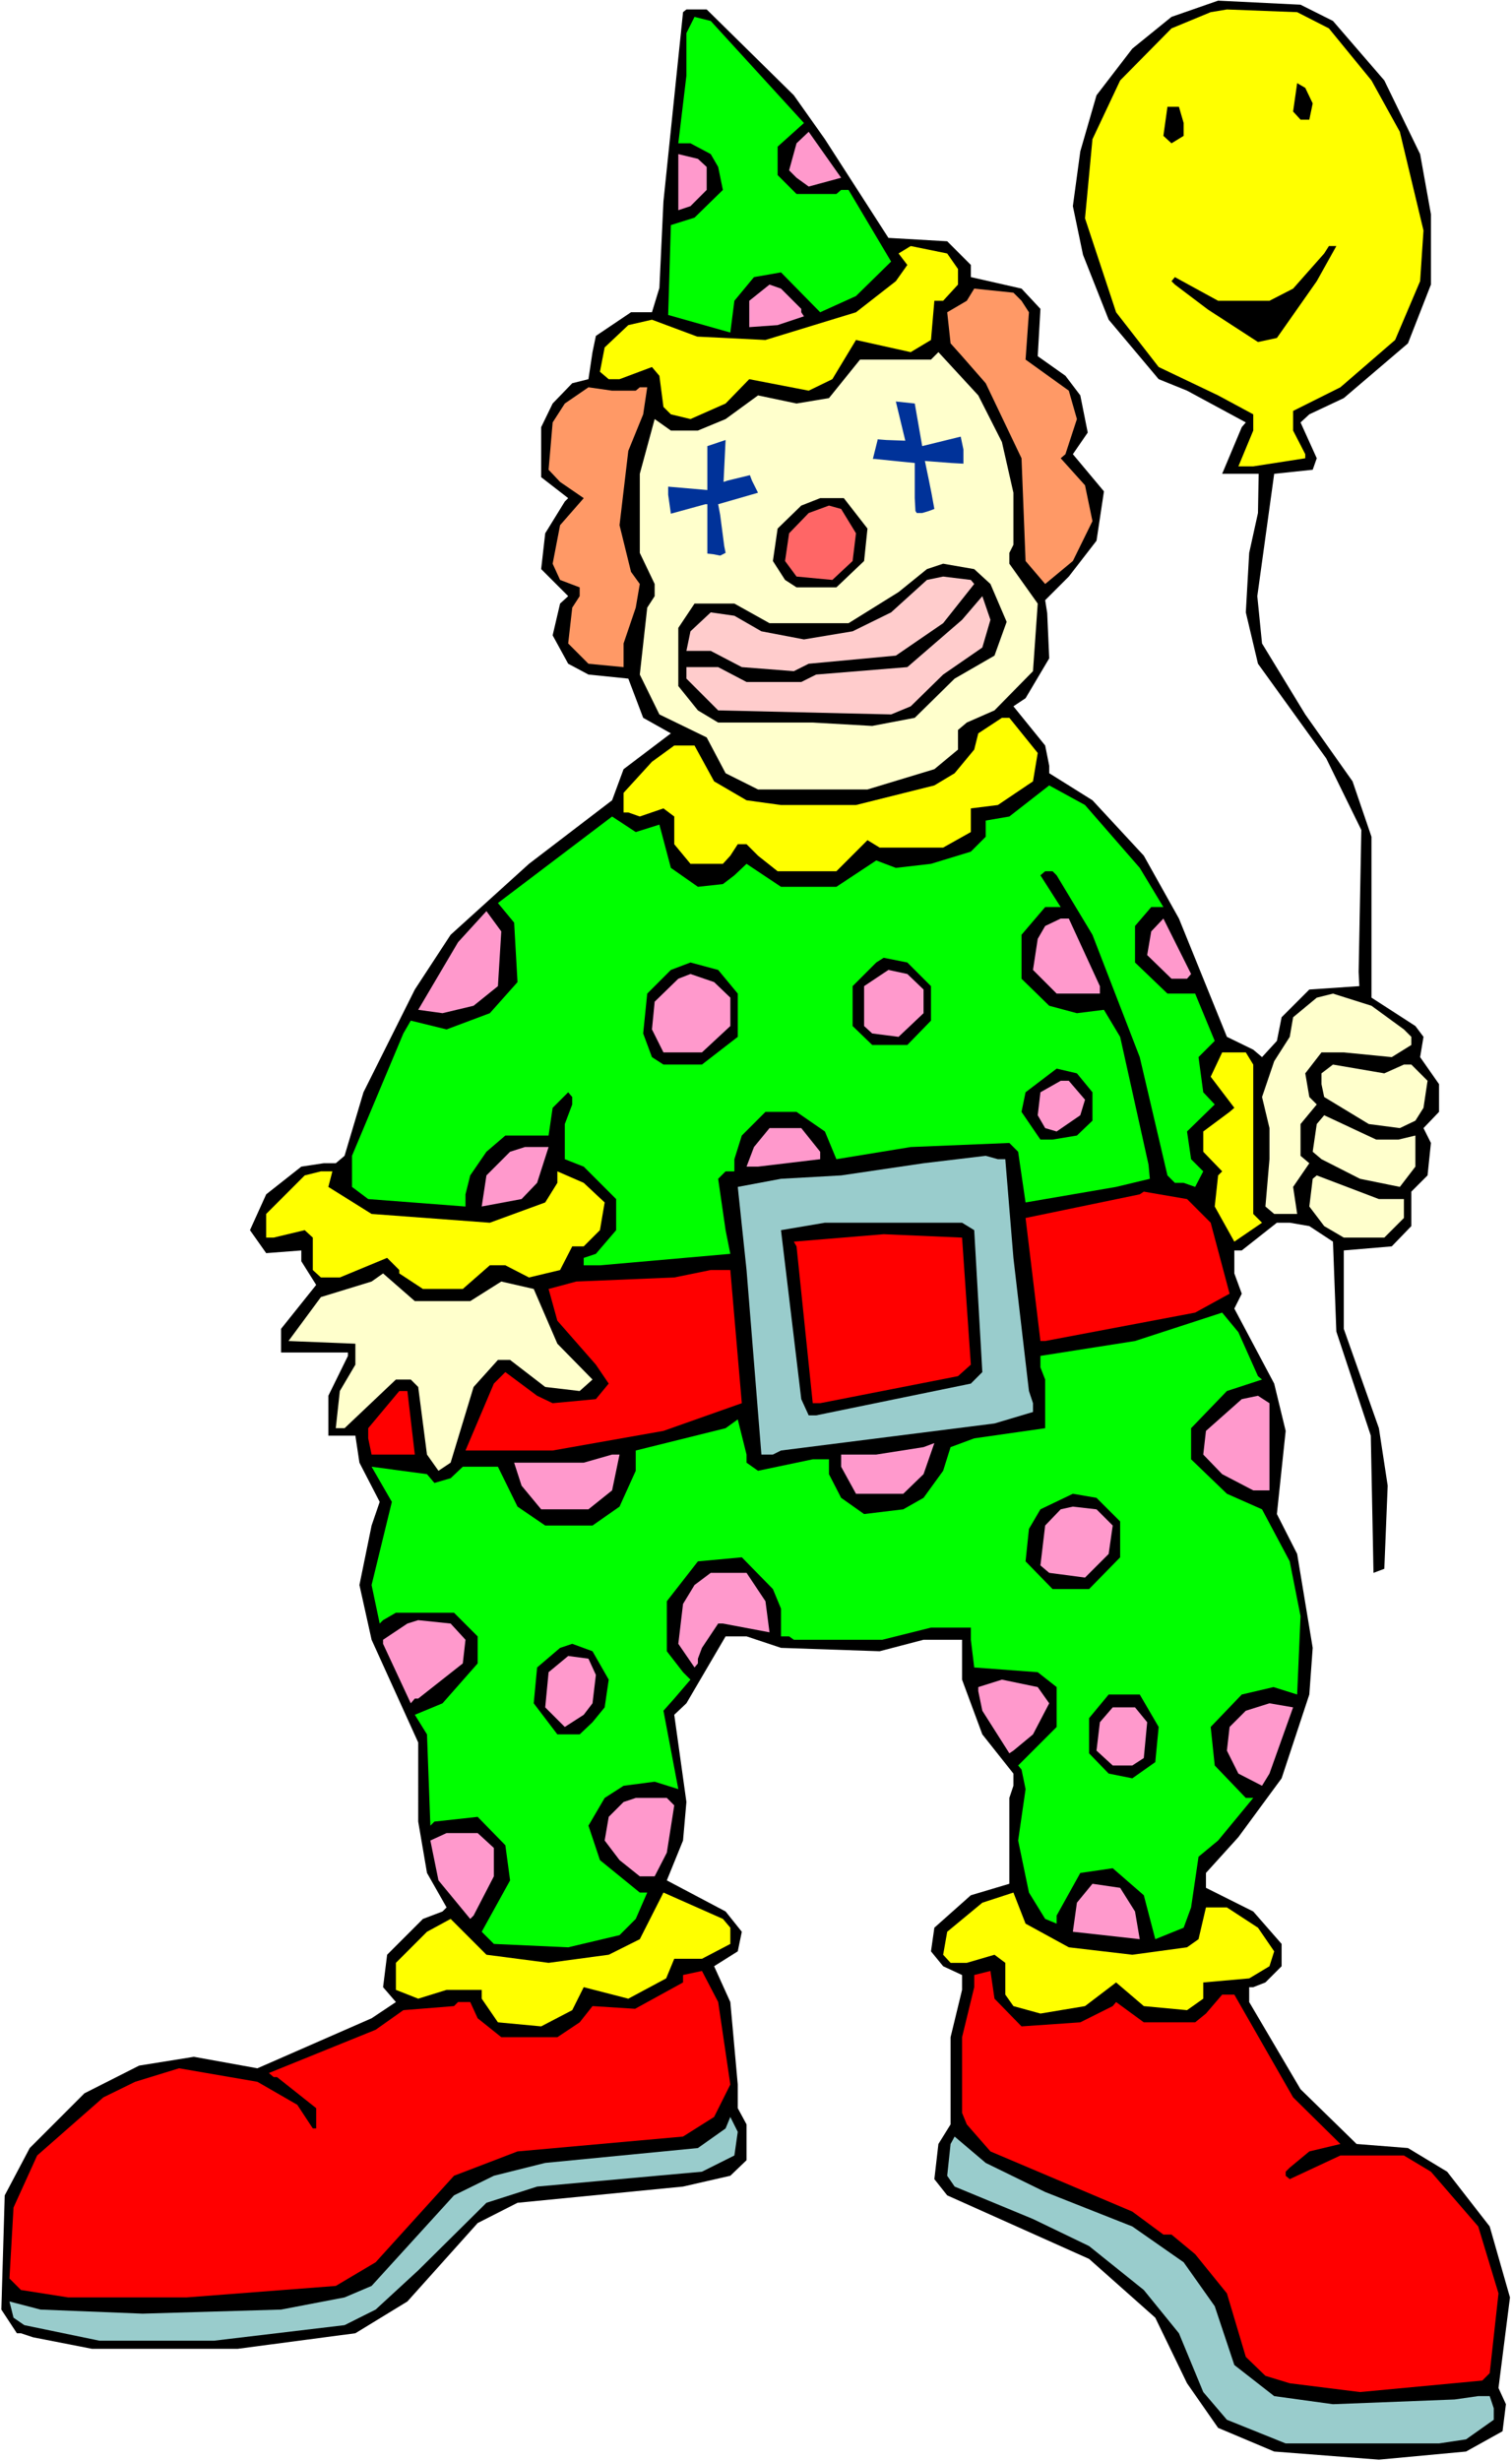 <?xml version="1.0" encoding="UTF-8" standalone="no"?>
<svg
   version="1.0"
   width="95.69mm"
   height="155.668mm"
   id="svg70"
   sodipodi:docname="Clown 63.wmf"
   xmlns:inkscape="http://www.inkscape.org/namespaces/inkscape"
   xmlns:sodipodi="http://sodipodi.sourceforge.net/DTD/sodipodi-0.dtd"
   xmlns="http://www.w3.org/2000/svg"
   xmlns:svg="http://www.w3.org/2000/svg">
  <rect width="100%" height="100%" fill="#333333" stroke="none"/>
  <sodipodi:namedview
     id="namedview70"
     pagecolor="#ffffff"
     bordercolor="#000000"
     borderopacity="0.25"
     inkscape:showpageshadow="2"
     inkscape:pageopacity="0.0"
     inkscape:pagecheckerboard="0"
     inkscape:deskcolor="#d1d1d1"
     inkscape:document-units="mm" />
  <defs
     id="defs1">
    <pattern
       id="WMFhbasepattern"
       patternUnits="userSpaceOnUse"
       width="6"
       height="6"
       x="0"
       y="0" />
  </defs>
  <path
     style="fill:#ffffff;fill-opacity:1;fill-rule:evenodd;stroke:none"
     d="M 0,588.353 H 361.663 V 0 H 0 Z"
     id="path1" />
  <path
     style="fill:#000000;fill-opacity:1;fill-rule:evenodd;stroke:none"
     d="m 318.839,5.009 12.282,14.22 8.565,17.613 2.586,14.382 v 16.805 l -5.494,14.058 -15.352,13.089 -8.242,3.878 -2.101,1.939 3.878,8.564 -0.97,2.747 -9.211,0.97 -4.04,29.248 1.131,11.311 10.342,16.967 11.312,15.998 4.525,13.25 v 38.459 l 10.504,6.787 1.939,2.585 -0.808,4.848 4.525,6.464 v 6.625 l -3.717,3.878 1.778,3.555 -0.808,7.756 -3.878,3.878 v 8.241 l -4.686,4.848 -11.474,0.97 v 18.745 l 8.403,23.754 2.101,13.735 -0.808,19.876 -2.586,0.97 -0.646,-32.803 -8.242,-24.885 -0.808,-21.492 -5.656,-3.717 -4.686,-0.808 h -3.07 l -8.403,6.625 h -1.778 v 5.494 l 1.778,4.848 -1.778,3.555 9.534,17.937 2.747,11.311 -2.101,19.876 4.848,9.534 3.717,22.461 -0.808,11.15 -6.626,20.037 -10.342,14.058 -7.757,8.564 v 3.555 l 11.312,5.656 6.787,7.756 v 5.332 l -3.878,3.878 -2.909,1.131 h -0.97 v 3.555 l 12.282,20.845 13.413,13.089 12.282,0.97 9.373,5.656 10.181,13.089 4.848,16.967 -2.747,21.653 1.778,3.878 -0.808,6.464 -8.726,4.848 -20.847,1.939 -25.048,-1.939 -13.413,-5.656 -7.434,-10.665 -7.595,-15.674 -15.837,-14.058 -33.936,-15.19 -3.07,-3.878 0.97,-8.403 2.909,-4.686 v -20.845 l 2.747,-11.311 v -3.555 l -4.525,-2.101 -2.909,-3.555 0.808,-5.656 8.726,-7.756 9.211,-2.747 v -20.522 l 0.97,-2.909 v -2.909 l -7.434,-9.372 -4.848,-13.089 v -9.534 h -9.211 l -10.504,2.747 -23.594,-0.808 -8.242,-2.747 h -5.01 l -9.373,15.998 -2.909,2.747 2.909,20.845 -0.808,9.211 -3.878,9.534 14.059,7.433 3.878,4.848 -0.97,4.686 -5.656,3.555 3.878,8.564 1.778,19.714 v 5.656 l 2.101,3.878 v 8.564 l -3.878,3.717 -11.312,2.585 -39.592,3.878 -9.534,4.848 -16.807,18.745 -12.443,7.595 -28.119,3.717 H 21.978 L 7.918,558.782 5.01,557.813 H 4.04 l -3.717,-5.656 0.808,-27.309 5.979,-11.311 13.09,-13.089 13.09,-6.625 13.09,-2.101 15.191,2.747 27.311,-11.958 5.818,-3.878 -3.07,-3.555 0.97,-7.756 8.565,-8.564 4.686,-1.778 0.97,-0.97 -4.686,-8.241 -2.101,-12.281 V 416.582 l -11.15,-24.562 -2.909,-13.089 2.909,-14.22 1.939,-5.656 -4.848,-9.372 -0.97,-6.464 h -6.464 v -9.534 l 4.686,-9.534 v -0.808 H 67.226 v -5.656 l 8.403,-10.503 -3.555,-5.656 v -2.585 l -8.403,0.646 -3.878,-5.494 3.878,-8.564 8.403,-6.625 5.333,-0.808 h 2.909 l 2.101,-1.778 4.525,-15.19 12.282,-24.562 8.565,-13.089 18.746,-16.967 19.877,-15.19 2.747,-7.433 11.312,-8.564 -6.626,-3.717 -3.555,-9.372 -9.534,-0.97 -4.848,-2.585 -3.717,-6.787 1.778,-7.595 1.939,-1.778 -6.464,-6.464 0.97,-8.564 4.686,-7.595 0.808,-0.808 -6.464,-5.009 v -11.958 l 2.747,-5.656 4.686,-4.848 3.878,-0.97 0.97,-6.464 0.808,-3.878 8.403,-5.656 h 5.01 l 1.778,-5.817 0.97,-20.684 4.686,-45.246 0.808,-0.646 h 4.848 l 20.847,20.522 7.434,10.503 15.191,23.592 14.059,0.808 5.656,5.656 v 2.909 l 12.12,2.747 4.525,4.848 -0.646,11.311 6.626,4.686 3.555,4.686 1.778,8.888 -3.555,5.171 7.434,8.888 -1.778,11.796 -6.626,8.564 -5.656,5.656 0.485,3.07 0.485,10.827 -5.656,9.534 -2.909,1.939 7.595,9.372 0.97,4.848 v 1.778 l 10.342,6.464 12.282,13.25 8.403,15.028 11.474,28.278 6.302,3.07 2.101,1.778 3.555,-3.878 1.131,-5.656 6.626,-6.625 11.958,-0.808 -0.162,-3.393 0.646,-33.934 -8.403,-17.129 -16.322,-22.623 -2.909,-12.281 0.808,-14.22 2.101,-9.534 0.162,-9.372 h -8.726 l 4.686,-11.15 0.97,-1.131 -14.059,-7.595 -6.787,-2.747 -11.958,-14.22 -6.141,-15.513 -2.424,-11.635 1.778,-13.089 3.878,-13.412 8.565,-11.15 9.373,-7.595 11.15,-3.878 19.715,0.97 z"
     id="path2" />
  <path
     style="fill:#ffff00;fill-opacity:1;fill-rule:evenodd;stroke:none"
     d="m 317.869,6.787 10.181,12.443 6.787,12.281 5.656,23.592 -0.808,12.119 -5.979,14.058 -13.09,11.311 -11.312,5.656 v 4.686 l 2.909,5.656 v 0.97 l -12.443,1.939 h -3.555 l 3.555,-8.564 v -3.878 l -8.403,-4.525 -14.221,-6.787 -10.181,-13.089 -7.434,-22.461 1.778,-18.906 6.626,-14.058 12.282,-12.443 9.373,-3.878 3.878,-0.646 16.807,0.646 z"
     id="path3" />
  <path
     style="fill:#00ff00;fill-opacity:1;fill-rule:evenodd;stroke:none"
     d="m 192.305,29.41 -6.302,5.656 V 41.852 l 4.525,4.525 h 9.534 l 1.131,-0.97 h 1.778 l 10.181,17.129 -8.403,8.241 -8.565,3.878 -9.373,-9.534 -6.464,1.131 -4.686,5.656 -0.97,7.595 -14.867,-4.201 0.646,-21.492 5.656,-1.778 6.787,-6.625 -1.131,-5.494 -1.778,-3.07 -4.848,-2.585 h -2.909 l 1.939,-16.159 V 7.918 l 1.939,-3.878 3.878,0.97 z"
     id="path4" />
  <path
     style="fill:#000000;fill-opacity:1;fill-rule:evenodd;stroke:none"
     d="m 313.991,24.723 -0.808,3.878 h -2.101 l -1.778,-1.939 0.97,-6.787 1.939,1.131 z"
     id="path5" />
  <path
     style="fill:#000000;fill-opacity:1;fill-rule:evenodd;stroke:none"
     d="m 283.125,29.41 v 3.07 l -2.909,1.778 -1.939,-1.778 0.97,-6.948 h 2.747 z"
     id="path6" />
  <path
     style="fill:#ff99cc;fill-opacity:1;fill-rule:evenodd;stroke:none"
     d="m 193.437,44.599 -2.909,-2.101 -1.778,-1.778 1.778,-6.464 2.909,-2.747 7.757,10.988 z"
     id="path7" />
  <path
     style="fill:#ff99cc;fill-opacity:1;fill-rule:evenodd;stroke:none"
     d="m 169.035,39.913 v 5.494 l -3.878,3.878 -2.909,0.97 V 36.843 l 4.686,1.131 z"
     id="path8" />
  <path
     style="fill:#ffff00;fill-opacity:1;fill-rule:evenodd;stroke:none"
     d="m 229.15,64.313 v 3.717 l -3.555,3.878 h -2.101 l -0.808,9.372 -4.848,2.909 -13.09,-2.909 -5.656,9.372 -5.656,2.747 -14.221,-2.747 -5.656,5.817 -8.403,3.717 -4.686,-1.131 -1.778,-1.778 -0.97,-7.433 -1.778,-2.101 -7.757,2.909 h -2.586 l -2.101,-1.778 1.131,-5.817 5.656,-5.333 5.656,-1.293 10.827,4.04 16.322,0.808 21.655,-6.625 9.534,-7.433 2.747,-3.878 -2.101,-2.747 2.909,-1.778 8.726,1.778 z"
     id="path9" />
  <path
     style="fill:#000000;fill-opacity:1;fill-rule:evenodd;stroke:none"
     d="m 314.961,67.222 -9.534,13.574 -4.525,0.97 -11.958,-7.756 -7.918,-5.979 -0.808,-0.808 0.808,-0.97 10.342,5.656 h 12.282 l 5.656,-2.909 7.434,-8.403 1.131,-1.778 h 1.778 z"
     id="path10" />
  <path
     style="fill:#ff99cc;fill-opacity:1;fill-rule:evenodd;stroke:none"
     d="m 191.659,73.847 v 0.808 l 0.646,0.97 -6.302,2.101 -6.787,0.485 v -6.302 l 4.848,-3.878 2.747,0.97 z"
     id="path11" />
  <path
     style="fill:#ff9966;fill-opacity:1;fill-rule:evenodd;stroke:none"
     d="m 244.341,71.908 1.778,2.747 -0.808,11.311 10.342,7.433 1.939,6.787 -2.747,8.403 -1.131,0.97 5.818,6.464 1.778,8.564 -4.686,9.534 -6.626,5.494 -4.686,-5.494 -0.97,-24.562 -8.565,-17.937 -5.656,-6.464 -2.747,-3.07 -0.808,-7.433 4.686,-2.747 1.778,-2.909 9.373,0.97 z"
     id="path12" />
  <path
     style="fill:#ffffcc;fill-opacity:1;fill-rule:evenodd;stroke:none"
     d="m 239.655,105.681 2.747,12.119 v 12.443 l -0.97,1.939 v 2.585 l 6.787,9.534 -1.131,16.159 -9.211,9.372 -6.626,2.909 -2.101,1.778 v 4.686 l -5.656,4.686 -15.999,4.848 h -26.179 l -7.757,-3.878 -4.525,-8.564 -11.312,-5.494 -4.686,-9.534 1.778,-15.998 1.778,-2.747 v -2.909 l -3.555,-7.433 v -18.906 l 3.555,-13.089 3.878,2.747 h 6.464 l 6.626,-2.747 7.757,-5.656 9.211,1.939 7.757,-1.293 7.434,-9.211 h 16.968 l 1.778,-1.778 9.534,10.342 z"
     id="path13" />
  <path
     style="fill:#ff9966;fill-opacity:1;fill-rule:evenodd;stroke:none"
     d="m 152.067,93.4 0.97,-0.808 h 1.778 l -0.97,6.464 -3.555,8.726 -2.101,17.775 2.747,11.15 2.101,2.909 -0.97,5.656 -2.909,8.564 v 5.656 l -8.403,-0.808 -4.848,-4.848 0.97,-8.564 1.778,-2.747 v -2.101 l -4.686,-1.778 -1.778,-3.878 1.778,-9.211 5.656,-6.464 -5.656,-3.878 -2.747,-2.909 0.97,-11.311 2.909,-4.525 5.656,-3.878 5.656,0.808 z"
     id="path14" />
  <path
     style="fill:#000000;fill-opacity:1;fill-rule:evenodd;stroke:none"
     d="m 207.496,126.364 -0.808,7.756 -6.626,6.302 h -9.534 l -2.747,-1.778 -2.909,-4.525 1.131,-7.756 5.656,-5.494 4.525,-1.778 h 5.656 z"
     id="path15" />
  <path
     style="fill:#ff6666;fill-opacity:1;fill-rule:evenodd;stroke:none"
     d="m 204.749,127.495 -0.808,6.625 -4.848,4.525 -8.565,-0.808 -2.747,-3.717 0.97,-6.625 4.686,-4.848 4.848,-1.778 2.909,0.808 z"
     id="path16" />
  <path
     style="fill:#000000;fill-opacity:1;fill-rule:evenodd;stroke:none"
     d="m 236.907,139.615 3.878,9.049 -2.909,8.08 -9.534,5.494 -9.534,9.372 -10.181,1.939 -14.221,-0.808 h -22.624 l -4.848,-2.909 -4.686,-5.817 v -13.897 l 3.878,-5.817 h 9.534 l 8.403,4.686 h 18.907 l 11.958,-7.433 6.787,-5.494 3.878,-1.293 7.434,1.293 z"
     id="path17" />
  <path
     style="fill:#ffcccc;fill-opacity:1;fill-rule:evenodd;stroke:none"
     d="m 233.029,139.615 -7.434,9.372 -11.312,7.756 -20.847,1.939 -3.555,1.778 -12.443,-0.97 -7.434,-3.878 h -5.818 l 0.97,-4.686 4.848,-4.525 5.656,0.808 6.464,3.717 10.181,1.939 11.635,-1.939 9.211,-4.525 8.565,-7.756 3.878,-0.808 6.626,0.808 z"
     id="path18" />
  <path
     style="fill:#ffcccc;fill-opacity:1;fill-rule:evenodd;stroke:none"
     d="m 234.968,154.804 -9.373,6.464 -7.757,7.595 -4.686,1.939 -41.37,-0.97 -7.595,-7.595 v -2.747 h 7.595 l 6.787,3.555 h 13.09 l 3.555,-1.778 21.816,-1.778 13.09,-11.311 4.848,-5.656 1.939,5.656 z"
     id="path19" />
  <path
     style="fill:#ffff00;fill-opacity:1;fill-rule:evenodd;stroke:none"
     d="m 248.219,180.013 -1.131,6.787 -8.403,5.656 -6.464,0.808 v 5.656 l -6.626,3.717 h -15.191 l -2.909,-1.778 -7.434,7.433 h -14.059 l -4.686,-3.717 -2.747,-2.747 h -2.101 l -1.778,2.747 -1.778,1.939 h -7.757 l -3.878,-4.686 v -6.625 l -2.586,-1.939 -5.656,1.939 -2.747,-0.97 h -1.131 v -4.686 l 6.787,-7.433 5.333,-3.878 h 4.848 l 4.686,8.564 7.757,4.525 8.242,1.131 h 17.938 l 18.746,-4.686 4.848,-2.909 4.686,-5.656 0.97,-3.878 5.656,-3.717 h 1.778 z"
     id="path20" />
  <path
     style="fill:#00ff00;fill-opacity:1;fill-rule:evenodd;stroke:none"
     d="m 272.621,207.483 5.656,9.372 h -2.909 l -3.878,4.525 v 8.726 l 7.757,7.433 h 6.626 l 4.686,11.311 -3.878,3.878 1.131,8.403 2.747,2.909 -6.626,6.464 0.97,6.625 2.909,2.909 -1.939,3.717 -2.747,-0.97 h -2.101 l -1.778,-1.778 -6.626,-28.278 -11.312,-29.248 -8.565,-14.22 -0.97,-0.97 h -1.778 l -1.131,0.97 4.848,7.595 h -3.717 l -5.656,6.625 v 10.503 l 6.626,6.464 6.626,1.778 6.464,-0.808 3.878,6.464 6.787,30.541 0.323,3.393 -8.08,1.939 -21.655,3.717 -1.778,-12.119 -2.101,-2.101 -23.594,0.97 -17.776,2.909 -2.747,-6.625 -6.787,-4.686 h -7.434 l -5.656,5.656 -1.778,5.656 v 2.909 h -2.101 l -1.778,1.778 1.778,12.281 1.131,5.656 -31.189,2.747 h -3.878 v -1.778 l 2.909,-0.97 4.848,-5.656 v -7.433 l -7.757,-7.756 -4.525,-1.778 v -8.403 l 1.778,-4.686 v -1.778 l -0.97,-1.131 -3.717,3.717 -0.97,6.625 h -10.342 l -4.525,3.878 -3.878,5.656 -1.131,4.525 v 2.909 L 88.073,286.663 84.194,283.754 v -7.433 l 12.282,-29.248 1.778,-3.07 8.565,2.101 10.342,-3.878 6.626,-7.433 -0.808,-14.22 -3.878,-4.686 27.311,-20.684 5.656,3.717 5.656,-1.778 2.747,10.342 6.464,4.525 5.979,-0.646 2.747,-2.101 2.909,-2.747 8.242,5.494 h 13.251 l 9.534,-6.302 4.686,1.778 8.403,-0.97 9.534,-2.909 3.555,-3.555 v -3.878 l 5.656,-0.97 9.534,-7.433 8.565,4.686 z"
     id="path21" />
  <path
     style="fill:#ff99cc;fill-opacity:1;fill-rule:evenodd;stroke:none"
     d="m 119.1,235.761 -5.818,4.686 -7.434,1.778 -5.818,-0.808 9.534,-16.159 6.787,-7.433 3.555,4.848 z"
     id="path22" />
  <path
     style="fill:#ff99cc;fill-opacity:1;fill-rule:evenodd;stroke:none"
     d="m 263.087,235.761 v 1.778 h -10.342 l -5.656,-5.656 1.131,-7.433 1.778,-3.07 3.717,-1.778 h 1.939 z"
     id="path23" />
  <path
     style="fill:#ff99cc;fill-opacity:1;fill-rule:evenodd;stroke:none"
     d="m 283.933,233.984 h -3.717 l -5.818,-5.656 0.97,-5.656 2.909,-3.07 6.626,13.25 z"
     id="path24" />
  <path
     style="fill:#000000;fill-opacity:1;fill-rule:evenodd;stroke:none"
     d="m 222.686,235.761 v 8.241 l -5.656,5.817 h -8.403 l -4.686,-4.525 v -9.534 l 5.656,-5.656 1.778,-1.131 5.656,1.131 z"
     id="path25" />
  <path
     style="fill:#000000;fill-opacity:1;fill-rule:evenodd;stroke:none"
     d="m 176.468,237.539 v 10.342 l -8.565,6.625 h -9.211 l -2.747,-1.778 -2.101,-5.656 0.97,-9.534 5.656,-5.656 4.686,-1.778 6.626,1.778 z"
     id="path26" />
  <path
     style="fill:#ff99cc;fill-opacity:1;fill-rule:evenodd;stroke:none"
     d="m 220.909,236.569 v 5.656 l -5.979,5.656 -6.302,-0.808 -1.939,-1.778 v -9.534 l 5.818,-3.878 4.525,0.97 z"
     id="path27" />
  <path
     style="fill:#ff99cc;fill-opacity:1;fill-rule:evenodd;stroke:none"
     d="m 174.691,238.508 v 6.787 l -6.787,6.302 h -9.211 l -2.747,-5.494 0.646,-6.625 5.656,-5.494 2.909,-1.131 5.656,1.939 z"
     id="path28" />
  <path
     style="fill:#ffffcc;fill-opacity:1;fill-rule:evenodd;stroke:none"
     d="m 335.807,246.103 1.778,1.778 v 1.939 l -4.686,2.909 -11.474,-1.131 h -5.333 l -3.878,5.009 0.97,5.656 1.778,1.778 -3.878,4.686 v 7.595 l 2.101,1.778 -3.878,5.656 0.97,6.464 h -5.494 l -2.101,-1.778 0.97,-11.311 v -7.433 l -1.778,-7.433 2.909,-8.564 3.717,-5.817 0.808,-4.686 5.656,-4.686 3.878,-0.97 9.211,2.909 z"
     id="path29" />
  <path
     style="fill:#ffff00;fill-opacity:1;fill-rule:evenodd;stroke:none"
     d="m 299.77,254.506 v 35.712 l 2.101,2.101 -6.626,4.525 -4.686,-8.403 0.808,-7.433 0.97,-0.97 -4.525,-4.686 v -4.848 l 6.302,-4.686 1.131,-0.97 -5.656,-7.433 2.747,-5.817 h 5.656 z"
     id="path30" />
  <path
     style="fill:#ffffcc;fill-opacity:1;fill-rule:evenodd;stroke:none"
     d="m 335.807,254.506 h 1.778 l 3.878,3.878 -0.97,6.464 -1.939,3.07 -3.717,1.778 -7.434,-0.97 -10.666,-6.464 -0.646,-3.07 v -2.585 l 2.747,-2.101 12.282,2.101 z"
     id="path31" />
  <path
     style="fill:#000000;fill-opacity:1;fill-rule:evenodd;stroke:none"
     d="m 261.309,261.131 v 6.787 l -3.717,3.555 -5.818,0.97 h -2.909 l -4.525,-6.625 0.97,-4.686 7.434,-5.656 4.848,1.131 z"
     id="path32" />
  <path
     style="fill:#ff99cc;fill-opacity:1;fill-rule:evenodd;stroke:none"
     d="m 259.531,262.909 -1.131,3.717 -5.656,3.878 -2.747,-0.808 -1.778,-3.07 0.646,-5.494 4.848,-2.747 h 1.939 z"
     id="path33" />
  <path
     style="fill:#ffffcc;fill-opacity:1;fill-rule:evenodd;stroke:none"
     d="m 334.514,272.443 4.04,-0.97 v 7.433 l -3.717,4.848 -9.534,-1.939 -9.211,-4.686 -2.101,-1.778 0.97,-6.625 1.778,-2.101 12.443,5.817 z"
     id="path34" />
  <path
     style="fill:#ff99cc;fill-opacity:1;fill-rule:evenodd;stroke:none"
     d="m 196.184,275.351 v 1.778 l -14.867,1.778 h -2.747 l 1.778,-4.686 3.717,-4.525 h 7.595 z"
     id="path35" />
  <path
     style="fill:#ff99cc;fill-opacity:1;fill-rule:evenodd;stroke:none"
     d="m 128.473,282.784 -3.717,3.878 -9.534,1.778 1.131,-7.433 5.656,-5.656 3.555,-1.131 h 5.656 z"
     id="path36" />
  <path
     style="fill:#99cccc;fill-opacity:1;fill-rule:evenodd;stroke:none"
     d="m 240.463,277.129 1.939,23.592 3.717,31.833 0.97,2.909 v 2.101 l -9.211,2.747 -51.066,6.464 -1.939,0.97 h -2.747 l -3.555,-44.114 -2.101,-19.876 10.342,-1.939 14.383,-0.808 19.715,-2.909 14.867,-1.778 2.909,0.808 z"
     id="path37" />
  <path
     style="fill:#ffff00;fill-opacity:1;fill-rule:evenodd;stroke:none"
     d="m 78.538,283.754 10.342,6.464 28.28,2.101 13.251,-4.848 2.909,-4.686 v -2.747 l 6.302,2.747 5.01,4.686 -1.131,6.625 -3.878,3.878 h -2.747 l -2.909,5.656 -7.434,1.778 -5.656,-2.909 h -3.717 l -6.464,5.656 h -9.534 l -5.656,-3.717 v -0.808 l -2.909,-2.909 -11.312,4.686 h -4.525 l -1.939,-1.778 v -7.756 l -1.939,-1.778 -7.434,1.778 h -1.778 v -5.656 l 9.211,-9.211 3.878,-0.97 h 2.747 z"
     id="path38" />
  <path
     style="fill:#ffffcc;fill-opacity:1;fill-rule:evenodd;stroke:none"
     d="m 335.807,286.663 v 4.525 l -4.686,4.686 h -9.696 l -4.686,-2.747 -3.555,-4.686 0.808,-6.625 0.97,-0.808 14.867,5.656 z"
     id="path39" />
  <path
     style="fill:#ff0000;fill-opacity:1;fill-rule:evenodd;stroke:none"
     d="m 289.589,292.318 4.525,16.967 -8.242,4.525 -35.875,6.787 h -1.131 l -3.555,-29.41 27.311,-5.656 0.97,-0.646 10.342,1.778 z"
     id="path40" />
  <path
     style="fill:#000000;fill-opacity:1;fill-rule:evenodd;stroke:none"
     d="m 233.029,294.096 1.939,33.934 -2.747,2.747 -37.007,7.595 h -1.778 l -1.778,-3.878 -4.848,-40.398 10.504,-1.778 h 32.805 z"
     id="path41" />
  <path
     style="fill:#ff0000;fill-opacity:1;fill-rule:evenodd;stroke:none"
     d="m 232.221,326.252 -3.07,2.747 -32.967,6.464 h -1.778 l -3.878,-37.489 -0.646,-1.131 21.493,-1.778 18.746,0.808 z"
     id="path42" />
  <path
     style="fill:#ff0000;fill-opacity:1;fill-rule:evenodd;stroke:none"
     d="m 177.438,335.463 -18.746,6.625 -26.503,4.686 h -20.847 l 6.787,-15.998 2.747,-2.747 7.595,5.656 3.717,1.778 10.342,-0.97 3.07,-3.717 -3.07,-4.525 -9.211,-10.503 -2.101,-7.595 6.626,-1.778 23.432,-0.97 8.726,-1.778 h 4.686 z"
     id="path43" />
  <path
     style="fill:#ffffcc;fill-opacity:1;fill-rule:evenodd;stroke:none"
     d="m 112.474,311.063 7.434,-4.686 7.757,1.778 5.656,13.089 8.403,8.564 -3.07,2.747 -8.242,-0.97 -8.403,-6.464 h -2.909 l -5.818,6.464 -5.494,18.098 -2.909,1.939 -2.747,-3.878 -2.101,-16.159 -1.778,-1.778 H 94.698 L 82.417,341.442 H 80.316 l 0.97,-8.888 3.717,-6.302 v -5.009 l -15.999,-0.646 7.757,-10.503 12.12,-3.717 2.747,-1.939 7.595,6.625 z"
     id="path44" />
  <path
     style="fill:#00ff00;fill-opacity:1;fill-rule:evenodd;stroke:none"
     d="m 300.901,329 0.97,0.808 -8.403,2.747 -8.565,8.888 v 7.433 l 8.565,8.241 8.403,3.717 6.626,12.443 2.586,13.089 -0.808,18.745 -5.656,-1.778 -7.595,1.778 -7.434,7.756 0.97,9.211 7.434,7.756 h 1.778 l -8.403,10.18 -4.686,3.878 -1.778,12.119 -1.778,4.848 -6.787,2.747 -2.747,-10.503 -7.434,-6.464 -7.757,1.131 -5.656,10.18 v 1.939 l -2.747,-1.131 -3.878,-6.302 -2.586,-12.443 1.778,-12.281 -0.97,-4.686 -0.808,-0.97 9.211,-9.211 v -9.534 l -4.525,-3.555 -15.191,-1.131 -0.808,-6.625 v -2.909 h -9.534 l -11.635,2.909 h -21.17 l -1.131,-0.808 h -1.939 v -6.625 l -1.939,-4.686 -7.434,-7.595 -10.504,0.97 -7.434,9.534 v 11.958 l 3.878,5.009 1.778,1.778 -3.878,4.525 -2.586,2.909 3.555,18.745 -5.656,-1.778 -7.434,0.97 -4.525,2.909 -3.878,6.625 2.747,8.241 9.534,7.756 h 1.778 l -2.747,6.302 -3.878,3.878 -12.282,2.909 -17.776,-0.808 -2.909,-2.909 6.787,-12.281 -1.131,-8.403 -6.626,-6.787 -10.342,1.131 -0.97,0.97 -0.808,-21.815 -2.909,-4.686 6.626,-2.747 8.403,-9.534 v -6.464 l -5.656,-5.656 H 94.698 l -3.07,1.778 -0.808,0.808 -1.939,-9.211 4.848,-19.876 -4.848,-8.403 13.251,1.778 1.778,2.101 3.878,-1.131 2.909,-2.747 h 8.403 l 4.686,9.534 6.626,4.525 h 11.312 l 6.464,-4.525 3.878,-8.564 v -4.848 l 21.493,-5.333 2.909,-2.101 2.101,8.403 v 1.939 l 2.747,1.939 13.09,-2.747 h 3.878 v 3.555 l 2.909,5.656 5.494,3.878 9.373,-1.131 4.848,-2.747 4.686,-6.464 1.778,-5.656 5.656,-2.101 16.968,-2.424 v -11.635 l -1.131,-2.909 v -2.747 l 22.624,-3.555 20.847,-6.787 3.878,4.686 z"
     id="path45" />
  <path
     style="fill:#ff0000;fill-opacity:1;fill-rule:evenodd;stroke:none"
     d="M 99.223,347.744 H 88.881 l -0.808,-3.878 v -2.424 l 7.434,-8.888 h 1.939 z"
     id="path46" />
  <path
     style="fill:#ff99cc;fill-opacity:1;fill-rule:evenodd;stroke:none"
     d="m 303.649,356.308 h -3.878 l -7.434,-3.878 -4.525,-4.686 0.646,-5.656 8.565,-7.595 3.878,-0.808 2.747,1.778 z"
     id="path47" />
  <path
     style="fill:#ff99cc;fill-opacity:1;fill-rule:evenodd;stroke:none"
     d="m 216.061,357.116 h -11.312 l -3.555,-6.464 v -2.909 h 8.403 l 11.312,-1.778 2.586,-0.97 -2.586,7.433 z"
     id="path48" />
  <path
     style="fill:#ff99cc;fill-opacity:1;fill-rule:evenodd;stroke:none"
     d="m 146.411,356.308 -5.656,4.525 h -11.312 l -4.686,-5.656 -1.778,-5.494 h 16.645 l 6.787,-1.939 h 1.778 z"
     id="path49" />
  <path
     style="fill:#000000;fill-opacity:1;fill-rule:evenodd;stroke:none"
     d="m 267.935,363.742 v 8.564 l -7.434,7.595 h -8.726 l -6.464,-6.625 0.808,-7.756 2.747,-4.686 7.757,-3.717 5.656,0.97 z"
     id="path50" />
  <path
     style="fill:#ff99cc;fill-opacity:1;fill-rule:evenodd;stroke:none"
     d="m 266.157,364.711 -0.97,6.787 -5.656,5.656 -8.565,-1.131 -2.101,-1.778 1.131,-9.534 3.717,-3.878 2.909,-0.646 5.656,0.646 z"
     id="path51" />
  <path
     style="fill:#ff99cc;fill-opacity:1;fill-rule:evenodd;stroke:none"
     d="m 183.094,382.809 0.97,7.433 -11.15,-2.101 h -1.131 l -3.878,5.817 -0.97,2.585 v 1.131 l -0.808,0.97 -3.878,-5.656 1.131,-9.534 2.747,-4.525 3.878,-2.909 h 8.565 z"
     id="path52" />
  <path
     style="fill:#ff99cc;fill-opacity:1;fill-rule:evenodd;stroke:none"
     d="m 111.343,392.02 -0.646,5.656 -10.666,8.403 h -0.808 l -0.97,1.131 -6.626,-14.22 v -0.97 l 5.818,-3.878 2.586,-0.808 7.757,0.808 z"
     id="path53" />
  <path
     style="fill:#000000;fill-opacity:1;fill-rule:evenodd;stroke:none"
     d="m 145.603,401.554 -0.97,6.625 -2.909,3.555 -3.07,2.909 h -5.333 l -5.656,-7.433 0.808,-8.564 5.494,-4.686 2.909,-0.97 4.848,1.778 z"
     id="path54" />
  <path
     style="fill:#ff99cc;fill-opacity:1;fill-rule:evenodd;stroke:none"
     d="m 142.532,400.423 -0.808,6.787 -2.101,2.747 -4.525,2.909 -4.686,-4.686 0.808,-8.403 4.686,-3.878 4.848,0.646 z"
     id="path55" />
  <path
     style="fill:#ff99cc;fill-opacity:1;fill-rule:evenodd;stroke:none"
     d="m 250.967,407.21 -3.878,7.433 -4.686,3.878 -0.97,0.646 -6.464,-10.18 -0.97,-4.686 v -0.97 l 5.656,-1.778 8.565,1.778 z"
     id="path56" />
  <path
     style="fill:#000000;fill-opacity:1;fill-rule:evenodd;stroke:none"
     d="m 277.146,412.865 -0.808,8.403 -5.494,3.878 -5.656,-1.131 -4.686,-4.848 v -8.403 l 4.686,-5.656 h 7.434 z"
     id="path57" />
  <path
     style="fill:#ff99cc;fill-opacity:1;fill-rule:evenodd;stroke:none"
     d="m 303.649,424.015 -1.778,2.909 -5.656,-2.909 -2.747,-5.494 0.646,-5.656 3.878,-3.878 5.656,-1.778 5.656,0.97 z"
     id="path58" />
  <path
     style="fill:#ff99cc;fill-opacity:1;fill-rule:evenodd;stroke:none"
     d="m 274.399,411.734 -0.808,8.564 -2.747,1.778 h -4.686 l -3.878,-3.555 0.808,-6.787 3.07,-3.555 h 5.333 z"
     id="path59" />
  <path
     style="fill:#ff99cc;fill-opacity:1;fill-rule:evenodd;stroke:none"
     d="m 161.278,431.61 -1.778,11.311 -2.909,5.656 h -3.555 l -4.848,-3.878 -3.555,-4.686 0.97,-5.656 3.555,-3.555 2.909,-0.97 h 7.434 z"
     id="path60" />
  <path
     style="fill:#ff99cc;fill-opacity:1;fill-rule:evenodd;stroke:none"
     d="m 118.13,441.79 v 6.787 l -4.848,9.372 -0.808,0.808 -7.595,-9.211 -1.939,-9.534 3.878,-1.778 h 7.434 z"
     id="path61" />
  <path
     style="fill:#ff99cc;fill-opacity:1;fill-rule:evenodd;stroke:none"
     d="m 271.49,456.98 1.131,6.625 -15.999,-1.778 0.97,-6.948 3.717,-4.525 6.626,0.97 z"
     id="path62" />
  <path
     style="fill:#ffff00;fill-opacity:1;fill-rule:evenodd;stroke:none"
     d="m 174.691,460.858 v 3.878 l -6.787,3.555 h -6.626 l -1.939,4.686 -9.05,4.848 -10.666,-2.747 -2.747,5.494 -7.434,3.878 -10.342,-0.97 -3.878,-5.656 v -2.101 h -8.403 l -6.787,2.101 -5.333,-2.101 v -6.464 l 7.434,-7.433 5.656,-3.07 8.565,8.564 14.867,1.939 14.383,-1.939 7.434,-3.717 5.656,-11.15 14.221,6.302 z"
     id="path63" />
  <path
     style="fill:#ffff00;fill-opacity:1;fill-rule:evenodd;stroke:none"
     d="m 255.653,465.544 15.191,1.778 13.09,-1.778 2.747,-1.939 1.778,-7.595 h 5.01 l 7.434,4.848 3.878,5.656 -1.131,3.555 -4.848,2.909 -10.989,0.97 v 3.878 l -3.878,2.747 -10.342,-0.97 -6.626,-5.656 -7.434,5.656 -10.666,1.778 -6.464,-1.778 -1.939,-2.747 v -7.595 l -2.586,-1.939 -6.626,1.939 h -3.878 l -1.778,-1.939 0.97,-5.494 8.403,-6.948 7.434,-2.424 2.909,7.433 z"
     id="path64" />
  <path
     style="fill:#ff0000;fill-opacity:1;fill-rule:evenodd;stroke:none"
     d="m 174.691,498.347 -3.878,7.756 -7.434,4.686 -39.592,3.555 -15.191,5.817 -18.746,20.684 -9.534,5.656 -35.714,2.747 h -28.28 l -11.312,-1.778 -2.747,-2.747 0.97,-16.967 5.656,-12.443 15.837,-13.897 7.595,-3.717 10.504,-3.232 18.746,3.232 9.534,5.494 3.717,5.656 h 0.808 v -4.848 l -9.373,-7.433 h -0.808 l -1.131,-0.97 25.533,-10.342 6.626,-4.686 12.12,-0.97 0.97,-0.97 h 2.909 l 1.778,3.878 5.656,4.525 h 13.413 l 5.333,-3.555 3.07,-3.878 10.181,0.646 11.474,-6.302 v -1.778 l 4.525,-0.97 3.878,7.433 z"
     id="path65" />
  <path
     style="fill:#ff0000;fill-opacity:1;fill-rule:evenodd;stroke:none"
     d="m 244.341,484.45 14.059,-0.97 7.757,-3.878 0.808,-0.97 6.626,4.848 h 12.282 l 2.586,-2.101 3.878,-4.525 h 2.909 l 14.059,24.562 11.312,11.15 -7.434,1.778 -4.686,3.878 -0.97,0.97 v 0.97 l 0.97,0.808 12.12,-5.656 h 15.191 l 6.464,3.878 11.312,13.089 4.848,15.998 -2.101,19.068 -1.778,1.778 -29.25,2.747 -16.807,-2.101 -5.818,-1.778 -4.686,-4.525 -4.525,-15.19 -7.595,-9.372 -5.656,-4.686 h -1.939 l -7.434,-5.494 -33.936,-14.382 -5.656,-6.464 -1.131,-2.747 v -18.098 l 2.909,-11.958 v -2.909 l 3.878,-0.97 0.97,6.625 z"
     id="path66" />
  <path
     style="fill:#99cccc;fill-opacity:1;fill-rule:evenodd;stroke:none"
     d="m 175.66,515.314 -7.757,3.878 -39.431,3.555 -12.12,3.878 -16.322,16.159 -10.181,9.372 -7.434,3.717 -31.189,3.717 H 23.755 l -17.938,-3.717 -2.586,-1.778 -0.97,-3.878 7.434,1.939 24.402,0.97 33.128,-0.97 15.191,-2.909 6.464,-2.747 19.715,-21.653 9.534,-4.686 12.282,-3.07 36.522,-3.555 6.626,-4.686 1.131,-2.747 1.778,3.555 z"
     id="path67" />
  <path
     style="fill:#99cccc;fill-opacity:1;fill-rule:evenodd;stroke:none"
     d="m 249.997,524.04 20.847,8.241 12.282,8.564 7.434,10.503 4.686,14.058 9.534,7.433 14.059,1.939 29.088,-1.131 5.656,-0.808 h 2.747 l 0.97,2.909 v 2.747 l -6.626,4.686 -6.464,0.97 h -36.683 l -14.059,-5.656 -5.656,-6.625 -5.818,-14.058 -8.403,-10.342 -13.09,-10.503 -13.413,-6.464 -18.746,-7.756 -1.778,-2.585 0.808,-7.595 0.97,-1.778 7.434,6.302 z"
     id="path68" />
  <path
     style="fill:#003299;fill-opacity:1;fill-rule:evenodd;stroke:none"
     d="m 169.196,106.65 v 10.503 l -9.373,-0.808 v 1.939 l 0.646,4.525 8.242,-2.262 h 0.485 v 11.796 l 1.454,0.162 1.616,0.323 0.646,-0.323 0.323,-0.162 0.323,-0.162 -0.323,-1.616 -0.97,-7.433 -0.485,-2.585 9.534,-2.747 -1.454,-2.909 -0.485,-1.293 -5.333,1.293 -0.97,0.323 0.485,-10.019 z"
     id="path69" />
  <path
     style="fill:#003299;fill-opacity:1;fill-rule:evenodd;stroke:none"
     d="m 218.808,96.47 1.778,10.18 9.211,-2.262 0.646,3.07 v 3.393 l -2.909,-0.162 -6.302,-0.485 0.97,4.686 0.646,3.232 0.323,1.778 0.323,1.778 -1.293,0.485 -1.616,0.485 h -0.97 -0.323 l -0.323,-0.485 -0.162,-3.07 v -8.403 l -3.232,-0.323 -6.302,-0.646 h -0.485 l 1.131,-4.525 v -0.162 l 2.101,0.162 4.525,0.162 -2.262,-9.372 z"
     id="path70" />
</svg>
